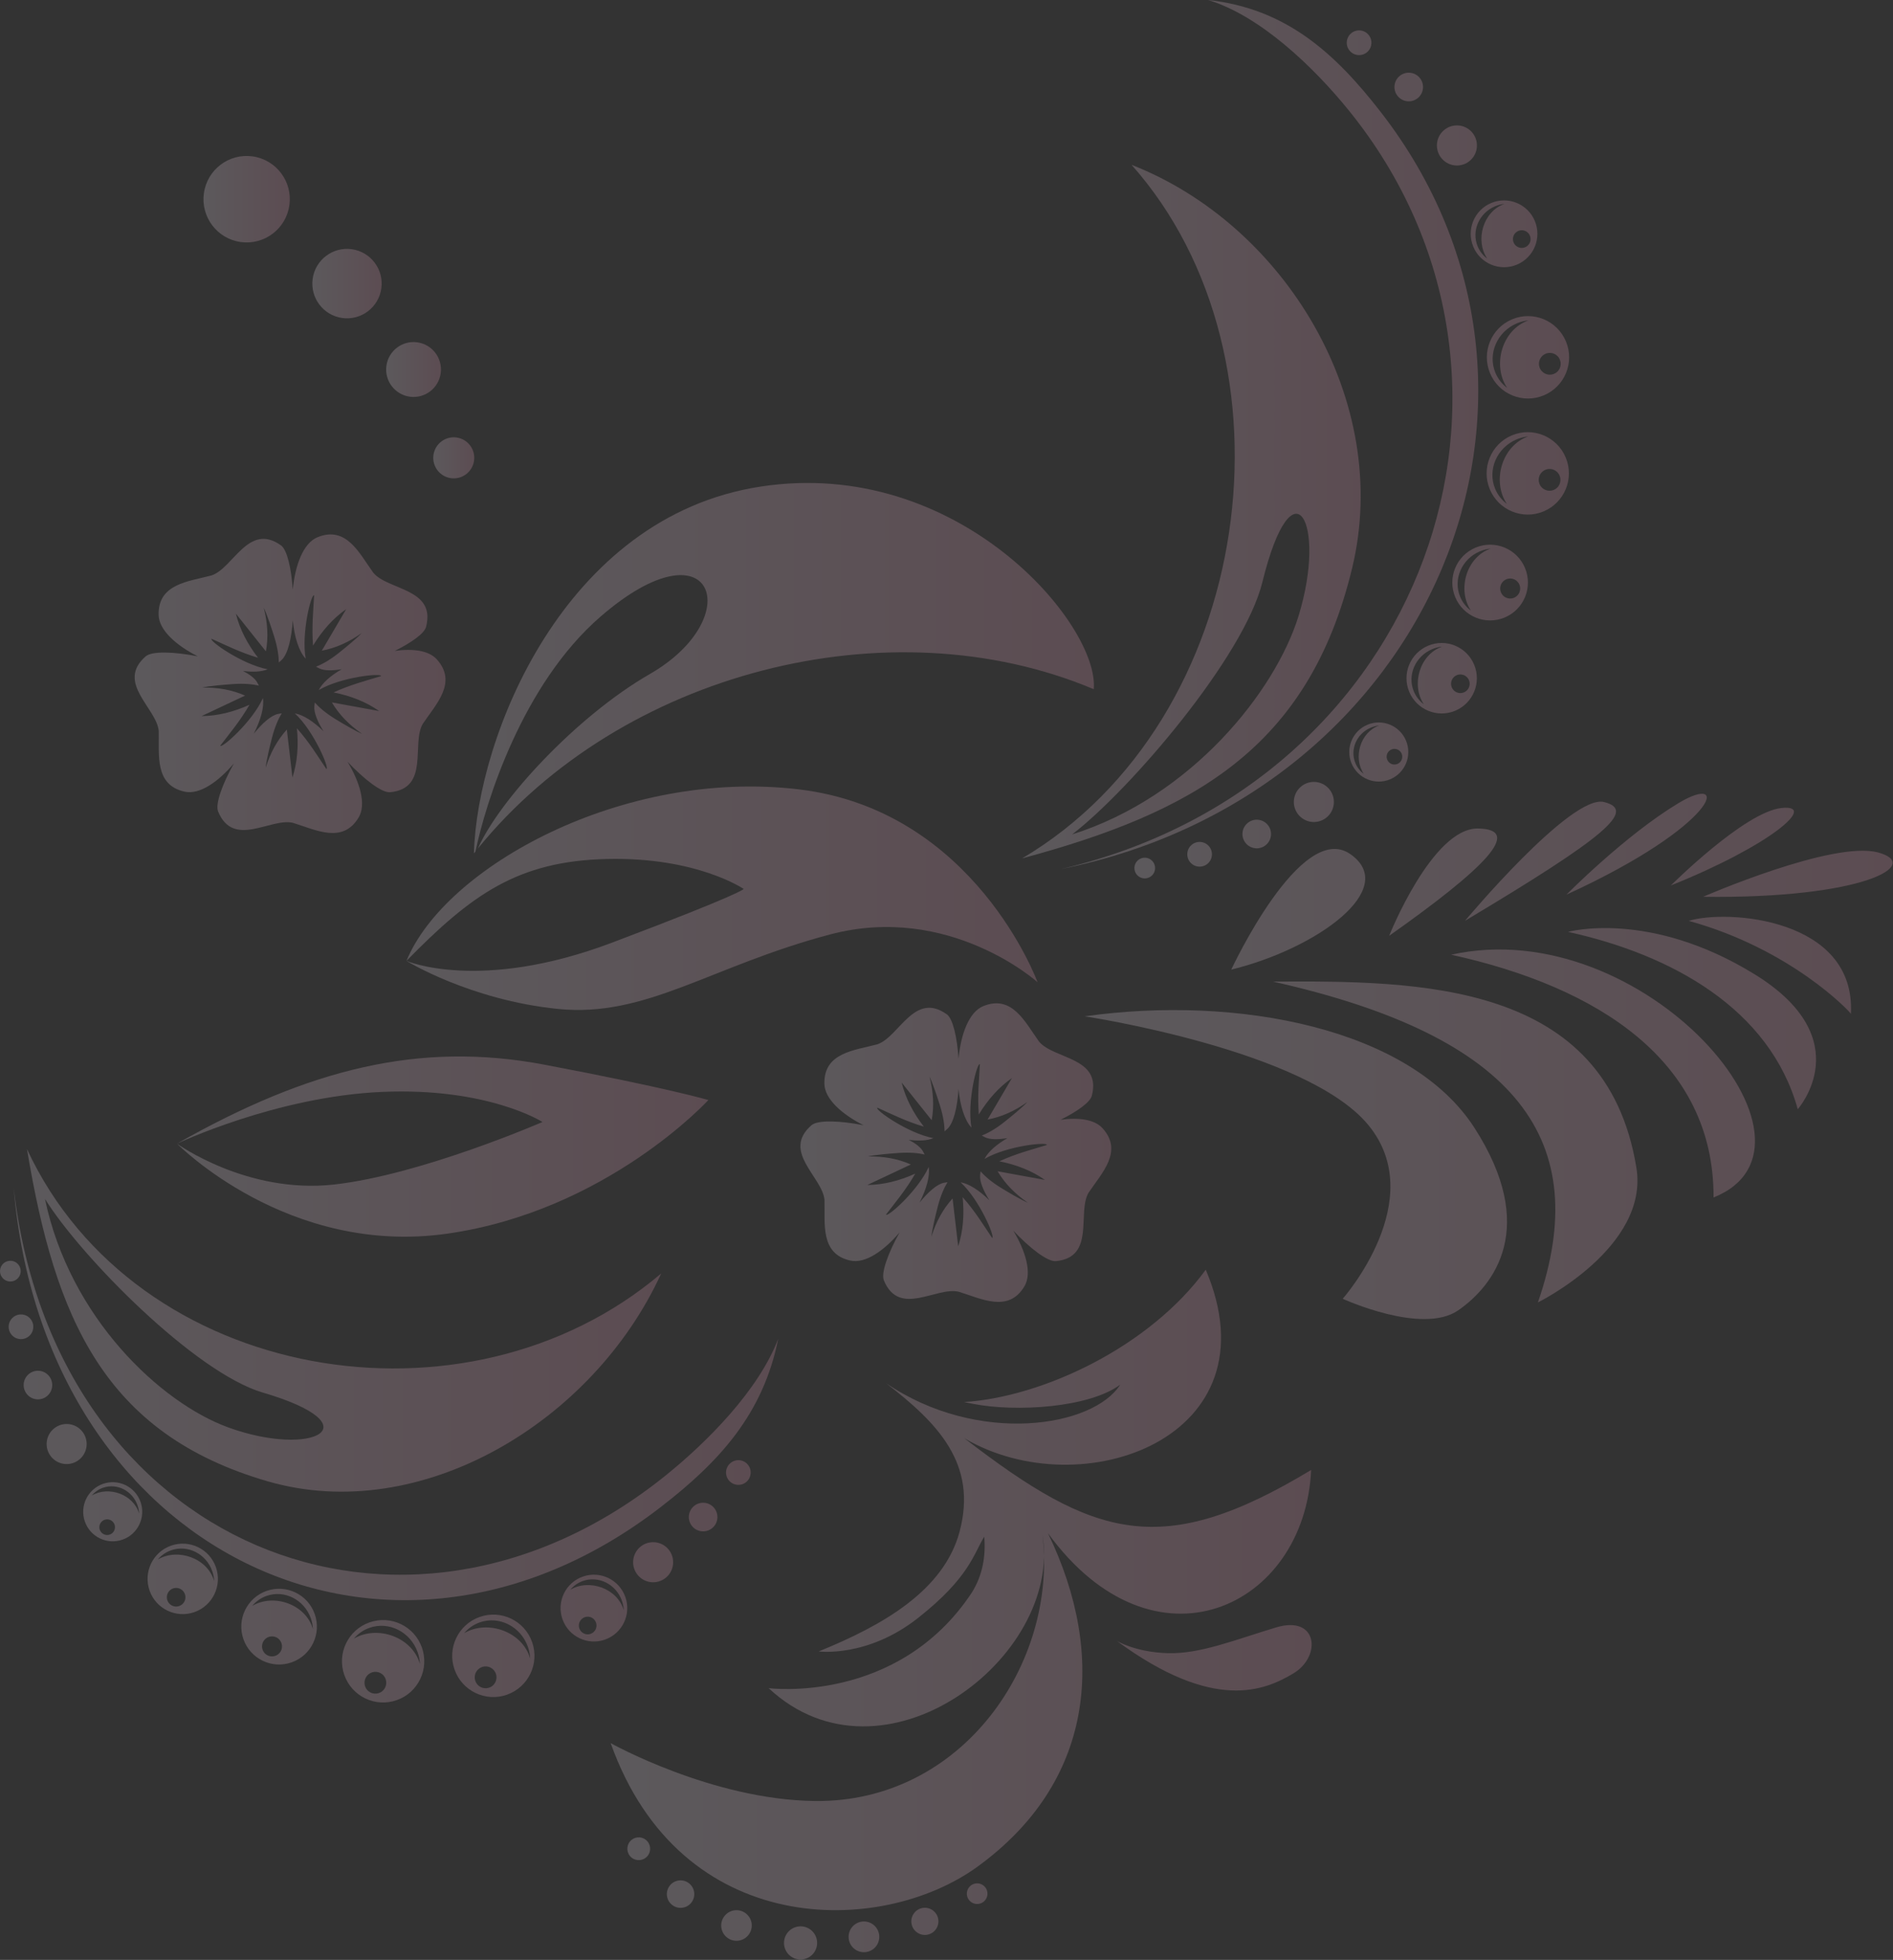 <?xml version="1.0" encoding="UTF-8"?> <svg xmlns="http://www.w3.org/2000/svg" width="1337" height="1384" viewBox="0 0 1337 1384" fill="none"><rect x="0" y="0" width="1337" height="1384" fill="#333333" stroke="none"/><g opacity="0.2"><path fill-rule="evenodd" clip-rule="evenodd" d="M198.462 385.133C175.455 368.664 164.788 401.18 149.429 406.333C133.045 410.699 111.606 412.165 112.029 434.195C112.24 445.029 124.566 455.817 139.683 463.478C123.238 460.214 107.322 459.61 102.901 463.478C81.568 482.063 110.656 500.013 112.104 516.166C112.527 533.149 108.981 554.363 130.48 559.062C141.011 561.359 154.272 551.976 165.18 539.118C157.184 553.396 151.858 567.766 154.061 573.069C164.894 599.239 191.115 577.3 206.881 581.047C223.084 586.018 242.064 596.127 253.334 577.209C258.856 567.947 254.164 552.354 245.458 537.909C257 550.193 269.673 559.999 275.542 559.44C303.694 556.705 290.403 525.171 298.58 511.18C308.069 497.112 323.247 481.882 308.477 465.563C302.759 459.262 291.444 457.887 278.891 459.625C290.569 453.808 299.711 447.325 300.918 442.702C308.069 415.308 273.928 416.925 263.638 404.398C253.711 390.633 244.689 371.112 224.291 379.362C214.108 383.487 208.435 399.246 206.775 416.411C205.779 401.437 202.807 388.231 198.477 385.133H198.462ZM228.606 516.483C221.576 509.608 214.289 504.773 208.254 503.776C221.802 516.272 233.012 543.152 230.492 543.031C224.487 534.131 218.468 524.144 209.702 514.292C210.939 526.546 210.049 538.166 206.549 548.984C205.07 536.247 203.773 525.156 202.596 515.199C195.837 522.603 190.949 531.623 187.66 542.004C187.66 542.004 187.735 538.09 192.065 521.122C194.208 512.781 196.863 507.206 199.005 503.7C198.145 503.821 197.27 503.972 196.41 504.138C191.477 505.151 185.337 510.62 179.241 518.1C184.084 508.596 186.725 499.409 185.699 492.957C178.155 509.789 156.264 528.964 155.585 526.531C162.118 517.994 169.661 509.109 176.209 497.671C164.999 502.733 153.714 505.574 142.354 505.68C153.956 500.225 164.034 495.48 173.101 491.204C163.943 487.14 153.85 485.357 142.972 485.523C142.972 485.523 146.699 484.345 164.154 483.09C172.739 482.471 178.849 483.226 182.847 484.148C182.455 483.362 182.048 482.592 181.61 481.821C179.981 478.996 176.405 476.276 171.638 473.783C178.593 474.704 184.733 474.417 189.063 472.619C170.959 469.189 147.257 452.312 149.445 451.088C159.251 455.47 169.631 460.743 182.259 464.475C174.745 454.729 169.359 444.394 166.614 433.364C174.595 443.397 181.55 452.115 187.811 459.957C189.636 450.091 189.018 439.846 186.317 429.299C186.317 429.299 188.324 432.654 193.604 449.35C196.199 457.57 196.878 463.704 196.923 467.814C197.587 467.255 198.251 466.666 198.9 466.062C203.411 461.77 205.915 450.71 206.775 438.063C207.952 449.773 211.06 460.018 215.918 465.155C212.659 446.993 219.931 418.798 221.862 420.415C221.289 431.143 220.067 442.747 221.093 455.893C227.505 445.376 235.214 436.658 244.523 430.146C238.02 441.191 232.378 450.816 227.294 459.474C237.145 457.645 246.484 453.415 255.355 447.129C255.355 447.129 252.942 450.211 239.242 461.106C232.499 466.47 227.022 469.295 223.205 470.791C223.959 471.214 224.744 471.622 225.543 472.015C229.013 473.677 234.656 473.692 241.309 472.574C233.615 477.062 227.641 482.214 225.136 487.291C241.038 477.968 269.975 475.082 269.115 477.439C258.856 480.597 247.571 483.453 235.591 488.953C247.661 491.355 258.494 495.586 267.802 502.099C255.205 499.802 244.236 497.807 234.384 496.009C239.484 504.652 246.68 511.95 255.627 518.145C255.627 518.145 251.916 516.936 236.964 507.825C229.617 503.338 225.076 499.167 222.345 496.1C222.209 496.961 222.104 497.838 222.013 498.714C221.591 503.141 224.216 509.517 228.546 516.468L228.606 516.483Z" fill="url(#paint0_linear_93_1571)"></path><path fill-rule="evenodd" clip-rule="evenodd" d="M178.351 110.422C161.665 108.125 146.291 119.805 143.998 136.517C141.705 153.228 153.367 168.625 170.053 170.922C186.74 173.218 202.113 161.538 204.407 144.827C206.7 128.116 195.038 112.719 178.351 110.422Z" fill="url(#paint1_linear_93_1571)"></path><path fill-rule="evenodd" clip-rule="evenodd" d="M248.415 175.968C235.018 174.125 222.662 183.508 220.821 196.926C218.981 210.343 228.35 222.718 241.747 224.562C255.144 226.405 267.501 217.022 269.341 203.604C271.182 190.187 261.813 177.812 248.415 175.968Z" fill="url(#paint2_linear_93_1571)"></path><path fill-rule="evenodd" clip-rule="evenodd" d="M294.733 241.728C284.141 240.262 274.38 247.681 272.917 258.288C271.453 268.895 278.861 278.671 289.452 280.137C300.043 281.602 309.804 274.183 311.268 263.576C312.731 252.969 305.324 243.193 294.733 241.728Z" fill="url(#paint3_linear_93_1571)"></path><path fill-rule="evenodd" clip-rule="evenodd" d="M322.463 308.935C314.542 307.847 307.24 313.392 306.138 321.325C305.052 329.258 310.589 336.571 318.51 337.674C326.43 338.762 333.733 333.217 334.834 325.284C335.92 317.351 330.383 310.038 322.463 308.935Z" fill="url(#paint4_linear_93_1571)"></path><path fill-rule="evenodd" clip-rule="evenodd" d="M334.728 602.639C336.825 521.59 397.626 364.977 537.226 343.597C676.826 322.201 776.657 441.282 772.493 486.687C628.186 425.855 438.527 474.72 337.565 599.134C352.35 565.409 407.04 505.831 458.985 475.959C528.325 436.069 504.08 366.322 424.24 435.344C368.719 483.347 342.996 566.98 335.815 601.294C335.452 601.748 335.09 602.186 334.728 602.624V602.639Z" fill="url(#paint5_linear_93_1571)"></path><path fill-rule="evenodd" clip-rule="evenodd" d="M287.083 678.536C314.225 612.234 439.975 542.563 564.262 557.416C688.549 572.269 732.799 693.586 732.799 693.586C732.799 693.586 670.55 637.574 586.289 659.861C502.013 682.148 456.39 718.789 394.081 712.473C331.786 706.157 287.068 678.536 287.068 678.536C332.963 631.756 365.536 608.004 428.901 606.568C492.267 605.133 525.247 627.737 525.247 627.737C525.247 627.737 525.262 630.548 432.055 665.738C338.847 700.929 287.053 678.536 287.053 678.536H287.083Z" fill="url(#paint6_linear_93_1571)"></path><path fill-rule="evenodd" clip-rule="evenodd" d="M125.004 807.589C217.97 754.871 296.241 735.153 384.199 751.773C472.156 768.409 500.323 776.795 500.323 776.795C500.323 776.795 428.675 855.049 315.93 871.156C203.184 887.263 125.019 807.589 125.019 807.589C125.019 807.589 195.007 774.302 269.884 771.053C344.776 767.805 383.142 792.298 383.142 792.298C383.142 792.298 297.72 829.498 236.089 836.449C174.459 843.399 125.004 807.604 125.004 807.604V807.589Z" fill="url(#paint7_linear_93_1571)"></path><path fill-rule="evenodd" clip-rule="evenodd" d="M31.781 846.662C57.308 887.61 137.782 969.324 185.593 983.361C264.74 1006.61 220.912 1029.64 161.333 1008.02C113.402 990.629 49.282 930.461 31.781 846.677V846.662ZM19.062 811.441C38.857 930.643 73.421 1012.67 189.38 1046.13C296.92 1077.16 418.778 1004.62 467.011 899.244C329.553 1016.01 95.659 976.395 19.062 811.441Z" fill="url(#paint8_linear_93_1571)"></path><path fill-rule="evenodd" clip-rule="evenodd" d="M549.658 945.375C535.974 981.336 500.037 1017.86 469.953 1042.06C284.036 1191.63 38.268 1091.06 9.633 838.488C31.192 1095.54 273.052 1213.57 466.453 1064.39C507.837 1032.47 538.931 998.803 549.658 945.375Z" fill="url(#paint9_linear_93_1571)"></path><path fill-rule="evenodd" clip-rule="evenodd" d="M137.315 1138.4C124.37 1142.97 110.188 1136.17 105.632 1123.2C101.076 1110.24 107.865 1096.03 120.809 1091.47C133.754 1086.91 147.936 1093.71 152.492 1106.67C157.048 1119.64 150.259 1133.84 137.315 1138.4ZM129.515 1123.75C127.221 1120.92 123.088 1120.5 120.266 1122.78C117.445 1125.08 117.023 1129.22 119.301 1132.04C121.594 1134.87 125.728 1135.29 128.549 1133.01C131.37 1130.71 131.793 1126.57 129.515 1123.75ZM111.41 1101.26C125.592 1092.91 146.608 1100.25 151.285 1116.51C151.18 1114.17 150.727 1111.81 149.912 1109.48C145.597 1097.2 132.577 1090.61 120.824 1094.75C117.038 1096.08 113.854 1098.38 111.41 1101.28V1101.26ZM86.532 1087.23C97.394 1083.39 103.097 1071.48 99.265 1060.6C95.433 1049.72 83.544 1044.03 72.682 1047.85C61.819 1051.69 56.131 1063.61 59.948 1074.47C63.765 1085.35 75.669 1091.06 86.532 1087.23ZM79.984 1074.94C81.9 1077.31 81.538 1080.79 79.169 1082.72C76.801 1084.64 73.331 1084.28 71.399 1081.91C69.483 1079.53 69.845 1076.06 72.214 1074.13C74.583 1072.21 78.053 1072.57 79.984 1074.93V1074.94ZM64.806 1056.07C66.858 1053.64 69.529 1051.72 72.712 1050.6C82.564 1047.12 93.487 1052.65 97.108 1062.96C97.802 1064.91 98.164 1066.9 98.254 1068.85C94.347 1055.22 76.71 1049.04 64.806 1056.07ZM205.991 1173.88C192.08 1178.79 176.843 1171.48 171.939 1157.55C167.036 1143.62 174.338 1128.34 188.248 1123.44C202.159 1118.53 217.397 1125.85 222.3 1139.78C227.203 1153.71 219.901 1168.97 205.991 1173.88ZM197.617 1158.14C195.158 1155.1 190.708 1154.65 187.675 1157.11C184.643 1159.57 184.175 1164.03 186.634 1167.07C189.093 1170.1 193.544 1170.56 196.576 1168.09C199.609 1165.63 200.062 1161.17 197.602 1158.14H197.617ZM178.17 1133.98C193.423 1124.99 216.009 1132.89 221.017 1150.35C220.897 1147.85 220.429 1145.31 219.539 1142.8C214.892 1129.61 200.906 1122.52 188.279 1126.96C184.22 1128.4 180.78 1130.86 178.155 1133.98H178.17ZM280.234 1200.56C265.102 1205.91 248.506 1197.95 243.18 1182.78C237.839 1167.63 245.79 1151 260.938 1145.67C276.07 1140.34 292.666 1148.28 298.006 1163.45C303.332 1178.61 295.396 1195.23 280.249 1200.56H280.234ZM271.106 1183.41C268.436 1180.11 263.578 1179.61 260.289 1182.3C257 1184.97 256.487 1189.84 259.157 1193.13C261.843 1196.44 266.686 1196.94 269.975 1194.25C273.279 1191.57 273.777 1186.71 271.106 1183.41ZM249.939 1157.12C266.535 1147.35 291.112 1155.95 296.573 1174.95C296.453 1172.22 295.924 1169.45 294.974 1166.73C289.92 1152.38 274.697 1144.66 260.953 1149.51C256.532 1151.06 252.791 1153.74 249.939 1157.12ZM358.083 1196.73C342.951 1202.06 326.355 1194.11 321.029 1178.94C315.688 1163.79 323.639 1147.17 338.787 1141.82C353.919 1136.48 370.515 1144.43 375.84 1159.6C381.166 1174.76 373.23 1191.38 358.083 1196.71V1196.73ZM348.955 1179.59C346.27 1176.28 341.427 1175.78 338.138 1178.47C334.834 1181.15 334.336 1186.01 337.006 1189.31C339.677 1192.62 344.535 1193.12 347.824 1190.44C351.128 1187.75 351.626 1182.9 348.955 1179.61V1179.59ZM327.803 1153.29C344.399 1143.51 368.976 1152.11 374.437 1171.12C374.317 1168.38 373.789 1165.62 372.838 1162.9C367.784 1148.53 352.561 1140.82 338.817 1145.67C334.396 1147.23 330.655 1149.92 327.803 1153.29ZM427.302 1157.82C415.036 1162.14 401.579 1155.69 397.264 1143.4C392.934 1131.12 399.376 1117.66 411.642 1113.32C423.908 1109 437.35 1115.45 441.68 1127.74C445.995 1140.02 439.568 1153.48 427.302 1157.82ZM419.91 1143.93C417.737 1141.26 413.814 1140.85 411.144 1143.03C408.474 1145.2 408.066 1149.13 410.224 1151.81C412.396 1154.48 416.319 1154.89 419.004 1152.71C421.675 1150.54 422.082 1146.61 419.91 1143.93ZM402.756 1122.61C416.198 1114.68 436.128 1121.65 440.549 1137.06C440.443 1134.85 440.021 1132.6 439.251 1130.39C435.163 1118.76 422.806 1112.5 411.687 1116.43C408.096 1117.7 405.079 1119.86 402.771 1122.61H402.756ZM58.047 1010.77C62.966 1016.84 62.045 1025.76 55.98 1030.7C49.916 1035.63 41.014 1034.7 36.096 1028.63C31.177 1022.56 32.098 1013.64 38.163 1008.72C44.228 1003.79 53.129 1004.71 58.062 1010.79L58.047 1010.77ZM34.632 971.696C38.148 976.033 37.484 982.394 33.154 985.914C28.824 989.435 22.472 988.77 18.957 984.434C15.442 980.097 16.105 973.736 20.436 970.215C24.765 966.695 31.117 967.36 34.632 971.696ZM21.582 931.413C24.615 935.161 24.041 940.646 20.315 943.683C16.573 946.72 11.097 946.145 8.064 942.413C5.032 938.666 5.605 933.181 9.346 930.144C13.088 927.107 18.565 927.681 21.597 931.413H21.582ZM12.998 893.004C15.547 896.147 15.065 900.756 11.926 903.309C8.788 905.863 4.187 905.379 1.637 902.236C-0.913 899.094 -0.43 894.485 2.708 891.932C5.846 889.378 10.448 889.861 12.998 893.004ZM472.277 1094.25C467.358 1088.18 458.457 1087.26 452.392 1092.18C446.327 1097.11 445.407 1106.04 450.325 1112.1C455.243 1118.17 464.145 1119.09 470.21 1114.17C476.275 1109.24 477.195 1100.33 472.277 1094.24V1094.25ZM504.442 1064.91C507.957 1069.25 507.294 1075.61 502.964 1079.13C498.634 1082.65 492.282 1081.98 488.767 1077.65C485.252 1073.31 485.915 1066.95 490.245 1063.43C494.575 1059.91 500.927 1060.57 504.442 1064.91ZM528.249 1034.33C531.282 1038.07 530.709 1043.56 526.982 1046.6C523.241 1049.63 517.764 1049.06 514.732 1045.33C511.699 1041.58 512.272 1036.09 516.014 1033.06C519.756 1030.02 525.232 1030.59 528.265 1034.33H528.249Z" fill="url(#paint10_linear_93_1571)"></path><path fill-rule="evenodd" clip-rule="evenodd" d="M766.111 717.685C873.999 702.469 996.038 726.071 1041.36 796.392C1086.68 866.713 1055.41 907.661 1029.92 925.294C1004.44 942.927 948.332 917.135 948.332 917.135C948.332 917.135 1010.31 847.1 966.15 794.11C921.991 741.12 766.111 717.685 766.111 717.685ZM899.013 693.147C1073.15 732.085 1125.35 806.198 1086.2 919.718C1086.2 919.718 1164.95 880.962 1155.76 824.572C1134.33 692.89 1002.36 692.557 899.013 693.162V693.147ZM1024.91 674.169C1128.86 697.015 1210.62 749.34 1210.26 845.605C1301.82 809.039 1161.29 643.889 1024.91 674.169ZM1107.43 658.062C1107.43 658.062 1164.67 642.076 1239.23 687.964C1313.77 733.852 1269.73 783.292 1269.73 783.292C1249.97 712.019 1180.02 673.972 1107.43 658.047V658.062ZM1192.76 650.28C1219.17 641.985 1310.89 648.014 1307.27 715.947C1306.45 714.195 1264.83 670.165 1192.76 650.28ZM869.608 684.715C930.334 669.832 988.63 627.495 953.734 603.138C918.837 578.781 869.608 684.715 869.608 684.715ZM981.132 660.842C981.132 660.842 1011.52 584.537 1043.91 585.051C1076.3 585.58 1048.5 613.261 981.132 660.842ZM1034.71 650.235C1034.71 650.235 1109.6 560.573 1132.91 566.36C1156.22 572.147 1133.95 590.899 1034.71 650.235ZM1106.35 631.771C1213.98 582.483 1222.9 544.587 1185.29 567.252C1147.68 589.917 1106.35 631.771 1106.35 631.771ZM1180.11 625.273C1180.11 625.273 1231.98 573.432 1258.19 570.576C1284.4 567.705 1250.72 596.958 1180.11 625.273ZM1202.85 633.282C1202.85 633.282 1294.38 593.392 1326.35 601.944C1358.32 610.496 1316.37 634.717 1202.85 633.282Z" fill="url(#paint11_linear_93_1571)"></path><path fill-rule="evenodd" clip-rule="evenodd" d="M668.679 716.25C645.672 699.781 635.005 732.297 619.647 737.449C603.262 741.816 581.824 743.282 582.246 765.312C582.457 776.146 594.783 786.934 609.9 794.595C593.456 791.331 577.539 790.726 573.118 794.595C551.785 813.18 580.873 831.13 582.321 847.282C582.759 864.266 579.198 885.48 600.697 890.179C611.228 892.476 624.49 883.093 635.398 870.234C627.401 884.513 622.076 898.883 624.278 904.186C635.096 930.341 661.332 908.402 677.098 912.164C693.301 917.135 712.266 927.244 723.551 908.326C729.073 899.064 724.381 883.47 715.676 869.025C727.217 881.31 739.89 891.116 745.759 890.557C773.911 887.822 760.62 856.288 768.797 842.296C778.287 828.229 793.464 812.998 778.694 796.68C772.976 790.379 761.661 789.004 749.108 790.726C760.786 784.909 769.928 778.427 771.135 773.804C778.287 746.409 744.145 748.026 733.855 735.5C723.928 721.72 714.906 702.213 694.508 710.463C684.325 714.588 678.652 730.348 676.992 747.512C675.997 732.539 673.04 719.333 668.695 716.235L668.679 716.25ZM698.808 847.6C691.778 840.725 684.491 835.89 678.456 834.892C692.004 847.388 703.214 874.269 700.694 874.148C694.69 865.248 688.67 855.26 679.904 845.394C681.141 857.648 680.251 869.267 676.751 880.086C675.273 867.348 673.975 856.258 672.798 846.3C666.039 853.704 661.166 862.725 657.877 873.105C657.877 873.105 657.953 869.192 662.283 852.223C664.425 843.868 667.08 838.307 669.223 834.802C668.363 834.923 667.488 835.074 666.628 835.24C661.694 836.252 655.554 841.722 649.459 849.201C654.302 839.697 656.942 830.511 655.916 824.059C648.372 840.891 626.481 860.065 625.802 857.633C632.335 849.096 639.878 840.211 646.426 828.773C635.216 833.835 623.931 836.675 612.571 836.781C624.158 831.327 634.251 826.582 643.318 822.306C634.16 818.241 624.067 816.458 613.189 816.625C613.189 816.625 616.916 815.446 634.357 814.192C642.941 813.573 649.051 814.328 653.049 815.25C652.657 814.464 652.25 813.693 651.812 812.923C650.183 810.097 646.607 807.377 641.84 804.884C648.795 805.806 654.935 805.519 659.265 803.721C641.161 800.291 617.459 783.413 619.662 782.189C629.468 786.571 639.848 791.845 652.476 795.577C644.963 785.831 639.577 775.511 636.831 764.466C644.812 774.499 651.782 783.217 658.028 791.059C659.854 781.192 659.235 770.948 656.534 760.401C656.534 760.401 658.541 763.771 663.821 780.467C666.416 788.687 667.095 794.821 667.141 798.931C667.82 798.372 668.468 797.783 669.117 797.178C673.628 792.887 676.132 781.827 676.992 769.18C678.169 780.89 681.277 791.135 686.135 796.272C682.876 778.11 690.148 749.915 692.079 751.532C691.506 762.26 690.284 773.864 691.31 787.01C697.722 776.493 705.416 767.775 714.74 761.262C708.238 772.308 702.595 781.933 697.511 790.575C707.363 788.762 716.701 784.516 725.573 778.231C725.573 778.231 723.159 781.313 709.46 792.207C702.716 797.571 697.239 800.397 693.422 801.893C694.192 802.316 694.961 802.724 695.761 803.117C699.231 804.779 704.873 804.794 711.527 803.676C703.832 808.163 697.858 813.316 695.353 818.393C711.255 809.055 740.192 806.184 739.332 808.541C729.073 811.699 717.788 814.555 705.809 820.055C717.878 822.457 728.711 826.688 738.019 833.2C725.422 830.904 714.454 828.909 704.602 827.111C709.701 835.754 716.898 843.052 725.844 849.232C725.844 849.232 722.133 848.023 707.182 838.912C699.834 834.424 695.293 830.254 692.562 827.186C692.426 828.048 692.321 828.924 692.23 829.8C691.808 834.228 694.433 840.604 698.763 847.555L698.808 847.6Z" fill="url(#paint12_linear_93_1571)"></path><path fill-rule="evenodd" clip-rule="evenodd" d="M757.255 589.207C798.02 557.96 878.615 463.856 891.575 411.168C913.044 323.924 937.485 368.891 917.148 434.951C900.778 488.092 841.577 562.614 757.255 589.207ZM721.952 606.13C842.029 573.795 924.133 528.995 954.986 401.241C983.591 282.75 907.054 158.472 799.212 116.406C920.904 253.346 886.868 508.46 721.952 606.13Z" fill="url(#paint13_linear_93_1571)"></path><path fill-rule="evenodd" clip-rule="evenodd" d="M853.314 0C890.097 11.227 927.693 47.188 952.662 78.012C1106.96 268.471 1006.82 553.533 749.606 613.624C1011.44 560.921 1129.42 278.247 975.444 79.417C942.494 36.868 907.869 5.983 853.299 0H853.314Z" fill="url(#paint14_linear_93_1571)"></path><path fill-rule="evenodd" clip-rule="evenodd" d="M1041.16 469.341C1046.46 482.018 1040.47 496.599 1027.81 501.888C1015.15 507.191 1000.59 501.193 995.313 488.515C990.018 475.838 996.007 461.272 1008.67 455.969C1021.32 450.665 1035.88 456.664 1041.16 469.341ZM1027.01 477.969C1024.33 480.417 1024.13 484.587 1026.57 487.276C1029.02 489.966 1033.18 490.162 1035.87 487.715C1038.55 485.267 1038.75 481.097 1036.3 478.407C1033.86 475.717 1029.7 475.521 1027.01 477.969ZM1005.62 497.34C996.475 483.62 1002.62 462.194 1018.55 456.604C1016.22 456.845 1013.89 457.419 1011.62 458.371C999.628 463.388 993.79 476.775 998.587 488.289C1000.14 491.991 1002.6 495.058 1005.62 497.324V497.34ZM993.05 523.011C997.486 533.648 992.462 545.872 981.841 550.315C971.219 554.757 959.014 549.725 954.578 539.088C950.143 528.451 955.167 516.227 965.788 511.785C976.409 507.342 988.615 512.359 993.05 523.011ZM981.162 530.264C978.914 532.319 978.748 535.809 980.8 538.076C982.852 540.327 986.337 540.493 988.6 538.438C990.848 536.383 991.014 532.878 988.962 530.626C986.91 528.36 983.41 528.209 981.162 530.264ZM963.208 546.507C955.544 535.008 960.689 517.028 974.056 512.328C972.11 512.525 970.148 513.024 968.247 513.809C958.184 518.01 953.281 529.251 957.309 538.907C958.607 542.019 960.674 544.588 963.208 546.492V546.507ZM1077.09 401.075C1082.77 414.704 1076.35 430.358 1062.74 436.054C1049.13 441.751 1033.5 435.314 1027.81 421.685C1022.12 408.056 1028.55 392.402 1042.16 386.706C1055.77 381.009 1071.4 387.446 1077.09 401.075ZM1061.86 410.352C1058.98 412.981 1058.77 417.454 1061.39 420.355C1064.02 423.241 1068.5 423.453 1071.38 420.824C1074.26 418.194 1074.48 413.707 1071.85 410.821C1069.22 407.935 1064.74 407.723 1061.86 410.352ZM1038.87 431.174C1029.05 416.442 1035.64 393.414 1052.76 387.401C1050.28 387.657 1047.76 388.292 1045.31 389.304C1032.41 394.699 1026.15 409.083 1031.31 421.458C1032.97 425.447 1035.61 428.726 1038.87 431.174ZM1105.84 323.063C1112.03 337.901 1105.03 354.93 1090.23 361.125C1075.41 367.32 1058.39 360.324 1052.22 345.486C1046.04 330.648 1053.04 313.619 1067.84 307.424C1082.65 301.229 1099.66 308.24 1105.84 323.063ZM1089.28 333.156C1086.14 336.012 1085.91 340.893 1088.76 344.035C1091.63 347.178 1096.49 347.405 1099.63 344.549C1102.76 341.678 1102.99 336.813 1100.14 333.67C1097.27 330.527 1092.41 330.301 1089.28 333.156ZM1064.25 355.806C1053.56 339.775 1060.73 314.707 1079.36 308.165C1076.65 308.452 1073.92 309.132 1071.26 310.235C1057.23 316.097 1050.41 331.766 1056.02 345.229C1057.83 349.566 1060.72 353.147 1064.25 355.806ZM1106.01 241.107C1112.19 255.945 1105.19 272.989 1090.39 279.169C1075.58 285.364 1058.56 278.368 1052.39 263.53C1046.2 248.708 1053.2 231.664 1068 225.469C1082.82 219.274 1099.84 226.285 1106.01 241.107ZM1089.44 251.201C1086.3 254.072 1086.08 258.937 1088.93 262.08C1091.79 265.223 1096.65 265.449 1099.79 262.594C1102.93 259.738 1103.16 254.857 1100.3 251.715C1097.44 248.572 1092.58 248.345 1089.44 251.201ZM1064.43 273.866C1053.75 257.834 1060.91 232.767 1079.54 226.224C1076.83 226.511 1074.1 227.191 1071.44 228.294C1057.41 234.157 1050.59 249.826 1056.2 263.289C1058.02 267.625 1060.9 271.206 1064.43 273.866ZM1084.03 156.024C1089.03 168.036 1083.38 181.862 1071.37 186.878C1059.36 191.895 1045.57 186.229 1040.56 174.201C1035.55 162.174 1041.22 148.363 1053.22 143.347C1065.23 138.331 1079 143.997 1084.03 156.024ZM1070.6 164.214C1068.05 166.541 1067.87 170.484 1070.19 173.038C1072.51 175.591 1076.45 175.773 1079 173.446C1081.55 171.119 1081.73 167.175 1079.41 164.622C1077.09 162.068 1073.15 161.887 1070.6 164.214ZM1050.34 182.572C1041.68 169.578 1047.48 149.255 1062.59 143.967C1060.38 144.193 1058.18 144.752 1056.02 145.644C1044.65 150.403 1039.13 163.096 1043.67 174.005C1045.13 177.51 1047.47 180.427 1050.34 182.572ZM918.445 555.845C924.223 550.571 933.17 550.994 938.42 556.782C943.671 562.569 943.263 571.514 937.485 576.787C931.707 582.045 922.76 581.637 917.51 575.85C912.244 570.063 912.667 561.103 918.445 555.845ZM880.818 581.471C884.937 577.709 891.319 578.011 895.075 582.136C898.832 586.261 898.53 592.652 894.411 596.415C890.293 600.177 883.911 599.875 880.154 595.75C876.398 591.625 876.699 585.233 880.818 581.471ZM841.396 596.807C844.956 593.559 850.463 593.816 853.707 597.382C856.95 600.948 856.694 606.463 853.133 609.711C849.573 612.96 844.066 612.703 840.822 609.137C837.579 605.571 837.835 600.056 841.396 596.807ZM803.603 607.566C806.59 604.846 811.222 605.057 813.937 608.049C816.653 611.041 816.442 615.68 813.455 618.399C810.467 621.119 805.836 620.908 803.12 617.916C800.404 614.924 800.615 610.285 803.603 607.566ZM1019.48 92.246C1025.26 86.972 1034.21 87.395 1039.46 93.183C1044.72 98.969 1044.3 107.93 1038.52 113.188C1032.74 118.461 1023.8 118.038 1018.55 112.251C1013.3 106.464 1013.7 97.504 1019.48 92.246ZM988.177 53.972C992.296 50.21 998.678 50.512 1002.43 54.637C1006.19 58.762 1005.89 65.154 1001.77 68.916C997.652 72.678 991.27 72.376 987.513 68.251C983.757 64.126 984.059 57.735 988.177 53.972ZM954.035 23.738C957.596 20.489 963.103 20.746 966.346 24.312C969.59 27.878 969.334 33.393 965.773 36.642C962.213 39.89 956.706 39.633 953.462 36.067C950.218 32.502 950.475 26.986 954.035 23.738Z" fill="url(#paint15_linear_93_1571)"></path><path fill-rule="evenodd" clip-rule="evenodd" d="M677.747 1081.59C666.522 1123.37 623.237 1147.88 578.248 1166.16C578.248 1166.16 612.616 1170.81 648.553 1142.42C684.491 1114.05 687.629 1097.47 695.157 1085.1C696.319 1098.74 694.071 1112.49 686.226 1124.85C633.768 1203.9 542.869 1192.1 542.869 1192.1C623.418 1267.26 750.496 1170.59 736.3 1083.9C747.087 1174.26 679.784 1273.08 575.366 1271.79C502.647 1270.89 431.3 1230.91 431.3 1230.91C480.65 1369.55 622.076 1367.68 690.329 1318.21C771.769 1259.18 782.451 1170.15 740.177 1082.69C815.084 1185.55 921.628 1135.44 926.034 1038.03C820.636 1101.61 773.036 1086.41 681.126 1015.64C763.848 1064.34 902.061 1015.44 851.61 896.616C811.72 951.314 736.284 986.55 680.915 990.055C682.937 990.478 685.064 990.901 687.297 991.34C717.622 997.293 769.219 994.074 791.171 977.801C772.252 1007.76 690.872 1020.95 625.832 976.774C662.071 1004.73 690.616 1033.56 677.732 1081.59H677.747ZM444.909 1300.4C447.73 1296.95 452.799 1296.45 456.239 1299.28C459.679 1302.1 460.177 1307.19 457.356 1310.62C454.534 1314.05 449.465 1314.55 446.025 1311.73C442.6 1308.9 442.103 1303.83 444.924 1300.38L444.909 1300.4ZM473.182 1331.37C476.592 1327.23 482.687 1326.64 486.821 1330.04C490.954 1333.44 491.558 1339.56 488.163 1343.7C484.769 1347.84 478.658 1348.44 474.525 1345.03C470.391 1341.63 469.787 1335.51 473.197 1331.37H473.182ZM511.85 1352.83C515.637 1348.22 522.426 1347.55 527.027 1351.35C531.629 1355.14 532.293 1361.95 528.506 1366.55C524.719 1371.17 517.93 1371.83 513.313 1368.04C508.712 1364.25 508.048 1357.45 511.835 1352.83H511.85ZM556.387 1364.57C560.49 1359.57 567.868 1358.86 572.862 1362.95C577.856 1367.06 578.565 1374.45 574.461 1379.45C570.357 1384.45 562.995 1385.18 558.001 1381.07C553.007 1376.96 552.283 1369.58 556.387 1364.57ZM601.814 1360.82C605.616 1356.18 612.435 1355.52 617.067 1359.32C621.683 1363.13 622.362 1369.98 618.56 1374.6C614.758 1379.22 607.939 1379.9 603.307 1376.1C598.676 1372.29 598.012 1365.44 601.814 1360.82ZM645.823 1350.68C649.187 1346.59 655.207 1346 659.31 1349.37C663.399 1352.74 663.987 1358.78 660.623 1362.87C657.259 1366.97 651.239 1367.56 647.15 1364.19C643.062 1360.82 642.473 1354.78 645.838 1350.68H645.823ZM684.521 1332.59C687.086 1329.48 691.657 1329.03 694.78 1331.6C697.888 1334.15 698.341 1338.76 695.776 1341.87C693.211 1344.98 688.625 1345.44 685.517 1342.87C682.409 1340.32 681.956 1335.72 684.506 1332.59H684.521ZM788.561 1158.61C788.561 1158.61 801.626 1166.67 824.559 1167.38C847.491 1168.11 871.751 1158.11 901.306 1149.21C930.862 1140.31 933.517 1169.76 913.466 1181.71C893.416 1193.67 857.494 1209.36 788.576 1158.59L788.561 1158.61Z" fill="url(#paint16_linear_93_1571)"></path></g><defs><linearGradient id="paint0_linear_93_1571" x1="95.116" y1="482.818" x2="314.632" y2="482.818" gradientUnits="userSpaceOnUse"><stop stop-color="#FFF1FF"></stop><stop offset="1" stop-color="#FFB0CE"></stop></linearGradient><linearGradient id="paint1_linear_93_1571" x1="143.711" y1="140.672" x2="204.693" y2="140.672" gradientUnits="userSpaceOnUse"><stop stop-color="#FFF1FF"></stop><stop offset="1" stop-color="#FFB0CE"></stop></linearGradient><linearGradient id="paint2_linear_93_1571" x1="220.595" y1="200.25" x2="269.567" y2="200.25" gradientUnits="userSpaceOnUse"><stop stop-color="#FFF1FF"></stop><stop offset="1" stop-color="#FFB0CE"></stop></linearGradient><linearGradient id="paint3_linear_93_1571" x1="272.736" y1="260.932" x2="311.464" y2="260.932" gradientUnits="userSpaceOnUse"><stop stop-color="#FFF1FF"></stop><stop offset="1" stop-color="#FFB0CE"></stop></linearGradient><linearGradient id="paint4_linear_93_1571" x1="306.003" y1="323.305" x2="334.97" y2="323.305" gradientUnits="userSpaceOnUse"><stop stop-color="#FFF1FF"></stop><stop offset="1" stop-color="#FFB0CE"></stop></linearGradient><linearGradient id="paint5_linear_93_1571" x1="334.728" y1="471.834" x2="772.614" y2="471.834" gradientUnits="userSpaceOnUse"><stop stop-color="#FFF1FF"></stop><stop offset="1" stop-color="#FFB0CE"></stop></linearGradient><linearGradient id="paint6_linear_93_1571" x1="287.083" y1="634.295" x2="732.814" y2="634.295" gradientUnits="userSpaceOnUse"><stop stop-color="#FFF1FF"></stop><stop offset="1" stop-color="#FFB0CE"></stop></linearGradient><linearGradient id="paint7_linear_93_1571" x1="125.004" y1="809.674" x2="500.308" y2="809.674" gradientUnits="userSpaceOnUse"><stop stop-color="#FFF1FF"></stop><stop offset="1" stop-color="#FFB0CE"></stop></linearGradient><linearGradient id="paint8_linear_93_1571" x1="19.062" y1="932.395" x2="467.011" y2="932.395" gradientUnits="userSpaceOnUse"><stop stop-color="#FFF1FF"></stop><stop offset="1" stop-color="#FFB0CE"></stop></linearGradient><linearGradient id="paint9_linear_93_1571" x1="9.633" y1="984.222" x2="549.658" y2="984.222" gradientUnits="userSpaceOnUse"><stop stop-color="#FFF1FF"></stop><stop offset="1" stop-color="#FFB0CE"></stop></linearGradient><linearGradient id="paint10_linear_93_1571" x1="0.008" y1="1046.26" x2="530.196" y2="1046.26" gradientUnits="userSpaceOnUse"><stop stop-color="#FFF1FF"></stop><stop offset="1" stop-color="#FFB0CE"></stop></linearGradient><linearGradient id="paint11_linear_93_1571" x1="766.111" y1="745.986" x2="1336.75" y2="745.986" gradientUnits="userSpaceOnUse"><stop stop-color="#FFF1FF"></stop><stop offset="1" stop-color="#FFB0CE"></stop></linearGradient><linearGradient id="paint12_linear_93_1571" x1="565.318" y1="813.935" x2="784.85" y2="813.935" gradientUnits="userSpaceOnUse"><stop stop-color="#FFF1FF"></stop><stop offset="1" stop-color="#FFB0CE"></stop></linearGradient><linearGradient id="paint13_linear_93_1571" x1="721.952" y1="361.276" x2="961.021" y2="361.276" gradientUnits="userSpaceOnUse"><stop stop-color="#FFF1FF"></stop><stop offset="1" stop-color="#FFB0CE"></stop></linearGradient><linearGradient id="paint14_linear_93_1571" x1="749.606" y1="306.82" x2="1044.07" y2="306.82" gradientUnits="userSpaceOnUse"><stop stop-color="#FFF1FF"></stop><stop offset="1" stop-color="#FFB0CE"></stop></linearGradient><linearGradient id="paint15_linear_93_1571" x1="801.204" y1="320.887" x2="1108.27" y2="320.887" gradientUnits="userSpaceOnUse"><stop stop-color="#FFF1FF"></stop><stop offset="1" stop-color="#FFB0CE"></stop></linearGradient><linearGradient id="paint16_linear_93_1571" x1="431.3" y1="1140.17" x2="926.396" y2="1140.17" gradientUnits="userSpaceOnUse"><stop stop-color="#FFF1FF"></stop><stop offset="1" stop-color="#FFB0CE"></stop></linearGradient></defs></svg> 